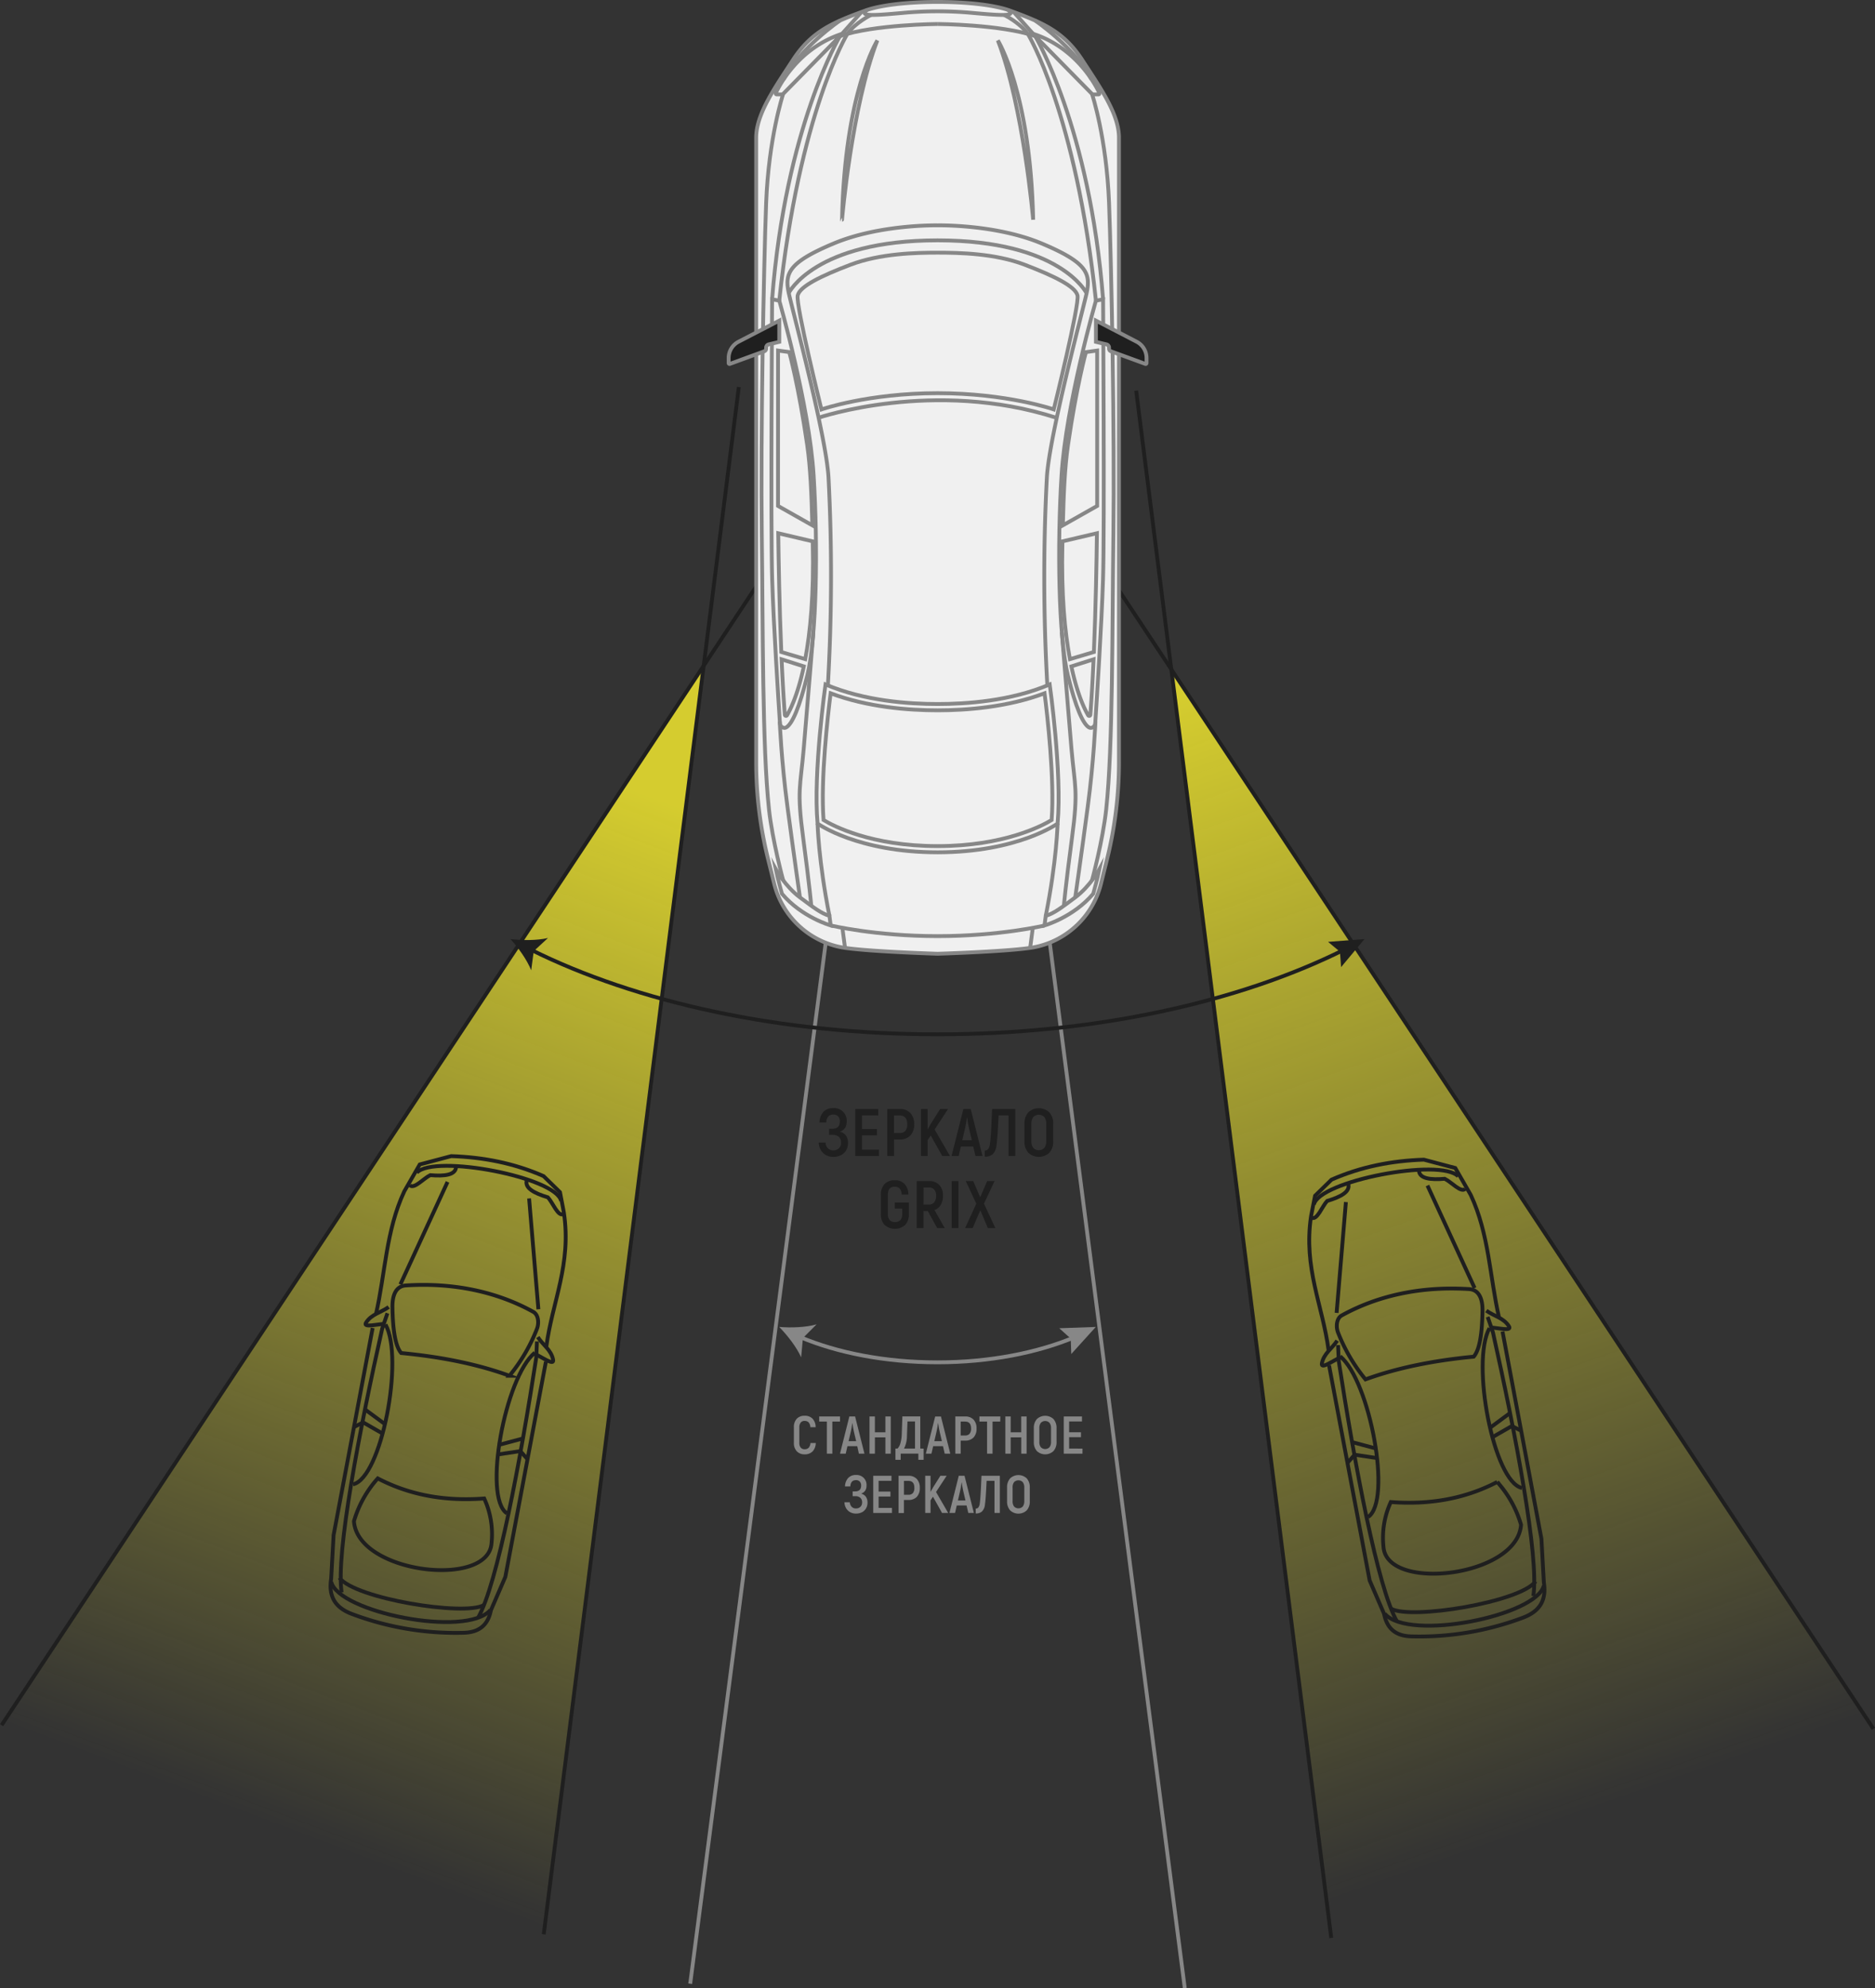 <?xml version="1.0" encoding="UTF-8"?> <svg xmlns="http://www.w3.org/2000/svg" xmlns:xlink="http://www.w3.org/1999/xlink" viewBox="0 0 977.67 1036.5"><rect x="0" y="0" width="977.67" height="1036.5" fill="#333333" stroke="none"/><defs><style>.cls-1,.cls-10,.cls-3,.cls-4,.cls-5{fill:none;}.cls-1,.cls-10,.cls-9{stroke:#878787;}.cls-1,.cls-3,.cls-4,.cls-9{stroke-miterlimit:10;}.cls-1,.cls-10,.cls-3,.cls-4,.cls-5,.cls-9{stroke-width:2px;}.cls-2,.cls-4,.cls-6{fill-rule:evenodd;}.cls-2,.cls-6{opacity:0.85;}.cls-2{fill:url(#Безымянный_градиент_9);}.cls-3,.cls-4,.cls-5{stroke:#1f1f1f;}.cls-10,.cls-5{stroke-miterlimit:22.93;}.cls-6{fill:url(#Безымянный_градиент_9-2);}.cls-7,.cls-9{fill:#1f1f1f;}.cls-8{fill:#f0f0f0;}.cls-11{fill:#878787;}</style><linearGradient id="Безымянный_градиент_9" x1="143.04" y1="951.54" x2="345.88" y2="417.35" gradientUnits="userSpaceOnUse"><stop offset="0" stop-color="#f1e72e" stop-opacity="0"></stop><stop offset="1" stop-color="#f1e72e"></stop></linearGradient><linearGradient id="Безымянный_градиент_9-2" x1="831.05" y1="943.02" x2="626.66" y2="359.28" xlink:href="#Безымянный_градиент_9"></linearGradient></defs><g id="Слой_2" data-name="Слой 2"><g id="Слой_1-2" data-name="Слой 1"><line class="cls-1" x1="529.27" y1="351.41" x2="617.77" y2="1036.38"></line><line class="cls-1" x1="448.63" y1="352.52" x2="359.89" y2="1034.11"></line><polygon class="cls-2" points="367 348.16 0.83 899.31 283.52 1008.34 367 348.16"></polygon><line class="cls-3" x1="385.24" y1="201.77" x2="283.52" y2="1008.34"></line><path class="cls-4" d="M196,685.22c4.93-21.39,5.2-43.67,14.81-64.19l8.06-14,16.4-4.36c16.6.56,32.72,3.65,48.15,10.43l8.58,8.39L294,632c4.11,27.12-6.09,46.7-9.14,70.06"></path><path class="cls-4" d="M284.64,709.86,263.5,822,256,839.34c-1.37,6.84-5.17,11.61-14.33,11.82a153.48,153.48,0,0,1-58-9.74c-10-3.68-12.25-10.37-11-18.41l1.27-22.75,20.37-108"></path><path class="cls-4" d="M292.57,626.07c-2.3-12.29-65.94-24.57-75.23-14.79"></path><path class="cls-4" d="M274.62,615.43c-1,3.84,3.71,6.54,11.05,8.74,2.68,2.92,5.17,10,8,8.77"></path><line class="cls-3" x1="233.36" y1="616.12" x2="208.77" y2="669.55"></line><line class="cls-3" x1="275.89" y1="624.74" x2="280.73" y2="682.51"></line><path class="cls-4" d="M280,692.66c1-2.57,1-7.21-2-8.84-19.11-10.56-41.87-15.3-66.37-13.72-5.39.34-7.09,5.42-7,11.38.2,11.23,1.35,20.12,4.57,23.85q32.39,3.07,56.44,11.85A90.24,90.24,0,0,0,280,692.66Z"></path><path class="cls-4" d="M280.42,697c2.65,4.13,7.07,6.74,8,11.91.63,3.37-6.49-1.94-9.68-3.15"></path><path class="cls-4" d="M280,699.3l-.38,8.4c-8.17,53.12-20.25,118.27-30.44,135.8"></path><path class="cls-4" d="M264.3,788.89c-12.64-8.38-.92-71,14.58-83.75"></path><path class="cls-4" d="M237.81,608.49c-.44,4-5.83,4.75-13.48,4.11-3.55,1.75-8.46,7.48-10.66,5.25"></path><path class="cls-4" d="M202.66,681.34c-4,2.88-9,3.7-11.82,8.17-1.81,2.9,6.75.55,10.17.59"></path><path class="cls-4" d="M184.09,773.77c14.82-3.2,26.7-65.78,16.92-83.31"></path><path class="cls-4" d="M202,684.59l-2.71,8C187.51,745,175,810.08,178.14,830.11"></path><line class="cls-3" x1="272.56" y1="749.89" x2="259.8" y2="753.3"></line><polyline class="cls-4" points="259.86 758.16 271.32 756.45 274.92 760.51"></polyline><line class="cls-3" x1="190.57" y1="734.92" x2="201.21" y2="742.74"></line><polyline class="cls-4" points="199.39 747.24 189.33 741.47 184.5 743.95"></polyline><path class="cls-4" d="M252.32,836.71c-10.32,5.9-67.21-3.4-75.35-14.21"></path><path class="cls-4" d="M255.71,839.28c-12.55,14.72-79.44,1.06-83-14.68"></path><path class="cls-4" d="M252.47,781.15c-19.43,1.46-38.06-1.36-55.5-10.47A57.56,57.56,0,0,0,184.56,793c1.82,27.12,70.08,35.2,71.73,11.47A44.5,44.5,0,0,0,252.47,781.15Z"></path><line class="cls-5" x1="0.83" y1="899.31" x2="464.47" y2="199.86"></line><polygon class="cls-6" points="610.67 350.05 976.83 901.2 694.15 1010.23 610.67 350.05"></polygon><line class="cls-3" x1="592.43" y1="203.66" x2="694.15" y2="1010.23"></line><path class="cls-4" d="M781.7,687.12c-4.94-21.4-5.2-43.68-14.81-64.19l-8.07-14.06-16.39-4.35c-16.6.55-32.73,3.64-48.15,10.43l-8.58,8.39-2.07,10.55c-4.11,27.11,6.09,46.7,9.13,70.05"></path><path class="cls-4" d="M693,711.75,714.17,823.9l7.5,17.33c1.37,6.85,5.17,11.62,14.33,11.82a153.47,153.47,0,0,0,58-9.73c10-3.69,12.25-10.37,11-18.42l-1.26-22.74L783.45,694.1"></path><path class="cls-4" d="M685.09,628c2.31-12.3,65.95-24.57,75.24-14.79"></path><path class="cls-4" d="M703.05,617.32c1,3.84-3.71,6.55-11.06,8.74-2.67,2.92-5.16,10.05-8,8.77"></path><line class="cls-3" x1="744.31" y1="618.01" x2="768.89" y2="671.44"></line><line class="cls-3" x1="701.78" y1="626.63" x2="696.94" y2="684.4"></line><path class="cls-4" d="M697.65,694.55c-1-2.57-1-7.21,2-8.84,19.1-10.55,41.87-15.29,66.36-13.72,5.4.35,7.1,5.43,7,11.39-.2,11.23-1.35,20.11-4.58,23.84Q736,710.31,712,719.07A90.24,90.24,0,0,1,697.65,694.55Z"></path><path class="cls-4" d="M697.25,698.86c-2.65,4.13-7.07,6.75-8,11.92-.62,3.36,6.49-1.95,9.69-3.16"></path><path class="cls-4" d="M697.69,701.2l.37,8.39c8.18,53.13,20.26,118.28,30.44,135.8"></path><path class="cls-4" d="M713.37,790.78c12.64-8.37.91-71-14.58-83.74"></path><path class="cls-4" d="M739.86,610.38c.44,4,5.83,4.75,13.47,4.12,3.56,1.74,8.47,7.47,10.67,5.24"></path><path class="cls-4" d="M775,683.23c4,2.88,9,3.71,11.82,8.18,1.8,2.9-6.75.54-10.17.58"></path><path class="cls-4" d="M793.57,775.66c-14.81-3.2-26.69-65.77-16.91-83.3"></path><path class="cls-4" d="M775.72,686.48l2.71,8C790.16,746.89,802.63,812,799.52,832"></path><line class="cls-3" x1="705.11" y1="751.79" x2="717.86" y2="755.2"></line><polyline class="cls-4" points="717.81 760.05 706.34 758.34 702.75 762.41"></polyline><line class="cls-3" x1="787.1" y1="736.81" x2="776.46" y2="744.64"></line><polyline class="cls-4" points="778.27 749.14 788.33 743.37 793.16 745.85"></polyline><path class="cls-4" d="M725.35,838.6c10.32,5.9,67.21-3.39,75.35-14.21"></path><path class="cls-4" d="M722,841.18c12.55,14.72,79.44,1.06,83-14.68"></path><path class="cls-4" d="M725.2,783c19.43,1.47,38-1.36,55.49-10.46a57.17,57.17,0,0,1,12.41,22.29C791.29,822,723,830.06,721.38,806.34A44.54,44.54,0,0,1,725.2,783Z"></path><line class="cls-3" x1="976.83" y1="901.2" x2="513.19" y2="201.76"></line><path class="cls-5" d="M276.88,495.11c54.93,27.29,129.64,44.07,212,44.07S646,522.38,700.9,495.05"></path><path class="cls-7" d="M266.18,489.52c4.07,4.49,8.68,10.92,10.8,16.31l1.32-10,7.43-6.86C280.1,490.31,272.19,490.27,266.18,489.52Z"></path><polygon class="cls-7" points="699.28 504.15 698.68 496.13 692.49 490.99 711.49 489.52 699.28 504.15"></polygon><path class="cls-8" d="M564.27,31.18c-9.77-15-21.06-19.54-37.56-25.62s-59.16-6.08-75.66,0S423.26,16.2,413.5,31.18s-19.22,28.33-19.22,40.7V397.19a209.54,209.54,0,0,0,6.23,50.73l3,12.08a44.69,44.69,0,0,0,35.29,33.83h0l.62.11c.8.13,1.61.25,2.42.35,14.44,1.89,47.06,2.9,47.06,2.9s32.63-1,47.06-2.9c.82-.1,1.63-.22,2.43-.35l.61-.11h0A44.67,44.67,0,0,0,574.24,460l3-12.08a210,210,0,0,0,6.22-50.73V71.88C583.48,59.51,574,46.16,564.27,31.18Z"></path><path class="cls-1" d="M564.27,31.18c-9.77-15-21.06-19.54-37.56-25.62s-59.16-6.08-75.66,0S423.26,16.2,413.5,31.18s-19.22,28.33-19.22,40.7V397.19a209.54,209.54,0,0,0,6.23,50.73l3,12.08a44.69,44.69,0,0,0,35.29,33.83h0l.62.11c.8.13,1.61.25,2.42.35,14.44,1.89,47.06,2.9,47.06,2.9s32.63-1,47.06-2.9c.82-.1,1.63-.22,2.43-.35l.61-.11h0A44.67,44.67,0,0,0,574.24,460l3-12.08a210,210,0,0,0,6.22-50.73V71.88C583.48,59.51,574,46.16,564.27,31.18Z"></path><path class="cls-1" d="M528.52,6.23,539.74,18.8c-18-6.08-50.86-6.29-50.86-6.29"></path><path class="cls-1" d="M575.18,156.06l-3.74.66s-15.64,54.22-17.92,91-1.62,84,3.26,104.2c4.12,17,7.9,25.41,11,27.27,1.41.83,3.2-.43,3.3-2.06.71-10.76,3.36-51.78,4.06-75C576,275.2,575.18,158.94,575.18,156.06Z"></path><path class="cls-1" d="M572.09,263.74v-81l-5.86.81s-4.89,17.59-9.34,48.31c-1.74,12-2.29,26-2.7,42Z"></path><path class="cls-1" d="M570.38,339.88c1-23.6,1.41-47.37,1.58-61.9l-18,4.23c0,.34,0,.68,0,1-.65,26.81,1.28,46.41,3.93,60.4Z"></path><path class="cls-1" d="M558.64,347.38c3.14,14.8,7,22.52,8.76,25.51a.61.61,0,0,0,1.13-.26c.69-9,1.24-18.92,1.68-28.92Z"></path><path class="cls-1" d="M539.74,18.8l29.49,30a1.42,1.42,0,0,0,1,.42h2.53a.51.51,0,0,0,.47-.72c-1.85-4-11.9-23.54-34.51-30.87Z"></path><path class="cls-1" d="M539.74,10.71s20.57,14,29.39,30.62"></path><path class="cls-1" d="M569.48,49.25s7.5,22.63,8.8,56.5S581.21,227.8,580.55,278s-.22,111-3.74,143.82c-1.76,16.38-7.41,37.12-7.41,37.12"></path><path class="cls-1" d="M545.28,477.43l-.66,5s15-4.23,25.4-16.5c0,0,2.18-7.6,3.26-12.81,0,0-4.88,8.91-12.59,14.66C553.46,473.16,549.62,476.13,545.28,477.43Z"></path><path class="cls-1" d="M539.74,18.8S568.18,66,575.18,156.06"></path><path class="cls-1" d="M520.31,21.08s17,27,18.41,93.46C538.72,114.54,533.66,55.6,520.31,21.08Z"></path><path class="cls-1" d="M551.46,429.34s-.43,19.32-6.18,48.09"></path><line class="cls-1" x1="538.5" y1="483.91" x2="537.15" y2="494.13"></line><path class="cls-1" d="M553.66,329.65s3.25,40,5,60.4,3.68,21.49.31,46.67-4.24,35.47-4.24,35.47"></path><path class="cls-1" d="M571.19,376.16s-.81,20.18-4,44.28-6.53,47.33-6.53,47.33"></path><path class="cls-1" d="M523.56,7.79s8,3.84,12.37,9.87c0,0,25.08,40.87,35.51,139.06"></path><path class="cls-1" d="M449.24,6.23,438,18.8c18-6.08,50.85-6.29,50.85-6.29"></path><path class="cls-1" d="M402.59,156.06l3.74.66s15.63,54.22,17.91,91,1.63,84-3.25,104.2c-4.13,17-7.9,25.41-11,27.27-1.41.83-3.2-.43-3.31-2.06-.7-10.76-3.35-51.78-4.05-75C401.77,275.2,402.59,158.94,402.59,156.06Z"></path><path class="cls-1" d="M405.68,263.74v-81l5.86.81s4.89,17.59,9.34,48.31c1.74,12,2.28,26,2.7,42Z"></path><path class="cls-1" d="M407.39,339.88c-1-23.6-1.41-47.37-1.59-61.9l18,4.23,0,1c.64,26.81-1.29,46.41-3.93,60.4Z"></path><path class="cls-1" d="M419.13,347.38c-3.14,14.8-7,22.52-8.77,25.51a.61.61,0,0,1-1.13-.26c-.68-9-1.23-18.92-1.68-28.92Z"></path><path class="cls-1" d="M438,18.8l-29.5,30a1.38,1.38,0,0,1-1,.42H405a.5.5,0,0,1-.46-.72c1.85-4,11.9-23.54,34.51-30.87Z"></path><path class="cls-1" d="M438,10.71s-20.57,14-29.39,30.62"></path><path class="cls-1" d="M408.28,49.25s-7.5,22.63-8.79,56.5S396.56,227.8,397.21,278s.23,111,3.75,143.82c1.76,16.38,7.41,37.12,7.41,37.12"></path><path class="cls-1" d="M432.49,477.43l.65,5s-15-4.23-25.4-16.5c0,0-2.17-7.6-3.25-12.81,0,0,4.88,8.91,12.59,14.66C424.31,473.16,428.15,476.13,432.49,477.43Z"></path><path class="cls-1" d="M438,18.8S409.59,66,402.59,156.06"></path><path class="cls-1" d="M457.46,21.08s-17,27-18.41,93.46C439.05,114.54,444.11,55.6,457.46,21.08Z"></path><path class="cls-1" d="M431.67,357.35A997.69,997.69,0,0,0,432,248.74c-1.3-21.68-18.13-84.53-20.57-95.28s-.82-16.45,23.28-26.54,54.22-9.44,54.22-9.44,30.13-.66,54.22,9.44,25.73,15.79,23.29,26.54-19.27,73.6-20.57,95.28a998.37,998.37,0,0,0,.24,108.62"></path><path class="cls-1" d="M488.88,367c-14.83,0-38-1.52-58.45-10.2,0,0-6.51,46-4.13,72.51,0,0,20.74,15,62.58,15s62.58-15,62.58-15c2.39-26.48-4.12-72.51-4.12-72.51C526.93,365.51,503.72,367,488.88,367Z"></path><path class="cls-1" d="M488.88,441.07c-34.63,0-54.53-10.6-59.46-13.6-1.59-21.32,2.22-54.51,3.69-66.06,19.34,7.29,40.77,8.88,55.77,8.88s36.43-1.59,55.78-8.88c1.46,11.55,5.28,44.74,3.69,66.06C543.43,430.46,523.53,441.07,488.88,441.07Z"></path><path class="cls-1" d="M426.3,429.34s.44,19.32,6.19,48.09"></path><path class="cls-1" d="M433.14,482.42S456.35,488,488.88,488s55.74-5.54,55.74-5.54"></path><line class="cls-1" x1="439.27" y1="483.91" x2="440.62" y2="494.13"></line><path class="cls-1" d="M424.1,329.65s-3.24,40-5,60.4-3.68,21.49-.32,46.67,4.24,35.47,4.24,35.47"></path><path class="cls-1" d="M406.58,376.16s.8,20.18,4,44.28,6.53,47.33,6.53,47.33"></path><path class="cls-1" d="M411.24,152.8s13.49-27.51,77.64-27.51,77.65,27.51,77.65,27.51"></path><path class="cls-1" d="M452.25,5.14c-5.53,3.75,5.37,2.75,18.23,1.61a198.42,198.42,0,0,1,36.8,0c12.87,1.14,23.77,2.14,18.23-1.61"></path><path class="cls-1" d="M454.2,7.79s-8,3.84-12.36,9.87c0,0-25.09,40.87-35.51,139.06"></path><path class="cls-1" d="M561.83,154c-1.14-4.72-12.1-10.1-27.52-16s-34-6.29-45.43-6.29-30,.43-45.42,6.29-26.38,11.24-27.52,16,12.37,59.43,12.37,59.43,24.26-8.47,60.57-8.47,60.57,8.47,60.57,8.47S563,158.67,561.83,154Z"></path><path class="cls-1" d="M426.79,217.77s60.18-20.52,124,0"></path><path class="cls-9" d="M571.44,167.14v11.07l5.49,1.31a1.75,1.75,0,0,1,1.35,1.71v.49a1.5,1.5,0,0,0,1,1.41l17.94,6.58a.45.45,0,0,0,.61-.43v-2.63a9.59,9.59,0,0,0-5.17-8.52Z"></path><path class="cls-9" d="M406.33,167.14v11.07l-5.49,1.31a1.75,1.75,0,0,0-1.35,1.71v.49a1.5,1.5,0,0,1-1,1.41l-17.95,6.58a.46.46,0,0,1-.61-.43v-2.63a9.6,9.6,0,0,1,5.18-8.52Z"></path><path class="cls-7" d="M441.16,592.05a6.69,6.69,0,0,1,1,3.78,7.39,7.39,0,0,1-1,3.85,6.44,6.44,0,0,1-2.7,2.52,8.31,8.31,0,0,1-3.88.88,7.82,7.82,0,0,1-4-1,7,7,0,0,1-2.65-2.68,8.58,8.58,0,0,1-1.05-3.8h3.57a4.59,4.59,0,0,0,1.16,2.91,3.72,3.72,0,0,0,2.9,1.15,4,4,0,0,0,2.91-1.07,3.86,3.86,0,0,0,1.12-3,3.81,3.81,0,0,0-1.19-3,4.66,4.66,0,0,0-3.19-1h-1.85v-3.15h1.54c2.7,0,4.06-1.29,4.06-3.85a3.71,3.71,0,0,0-.89-2.63,3.29,3.29,0,0,0-2.51-.94c-2.31,0-3.54,1.37-3.71,4.13h-3.5a8.58,8.58,0,0,1,2-5.5,6.69,6.69,0,0,1,5.18-2,6.5,6.5,0,0,1,7,7,5.93,5.93,0,0,1-.84,3.29,5.29,5.29,0,0,1-2.77,2A5.45,5.45,0,0,1,441.16,592.05Z"></path><path class="cls-7" d="M458.29,599.3v3.32H445.94v-24.5h12v3.33h-8.47v7.1h7.81v3.26h-7.81v7.49Z"></path><path class="cls-7" d="M474.67,580.2a8.18,8.18,0,0,1,2,5.83,8.26,8.26,0,0,1-2,5.92,7.31,7.31,0,0,1-5.56,2.06h-2.94v8.61h-3.54v-24.5h6.48A7.28,7.28,0,0,1,474.67,580.2Zm-2.62,9.32a5.27,5.27,0,0,0,1-3.49q0-4.54-4-4.55h-2.9v9.17h2.9A3.74,3.74,0,0,0,472.05,589.52Z"></path><path class="cls-7" d="M485.31,591.91l-1.61,2.42v8.29h-3.5v-24.5h3.5v10.64l1.61-2.87,4.9-7.77h4.13l-7,10.68,8,13.82H491.3Z"></path><path class="cls-7" d="M507.47,597.69H501l-1.12,4.93h-3.71l6.16-24.5h3.82l6.16,24.5h-3.68Zm-.74-3.29-1.54-6.58q-.53-2.46-.91-5.25h-.1c-.3,2.21-.61,4-.91,5.25l-1.51,6.58Z"></path><path class="cls-7" d="M513.49,599.75a2.15,2.15,0,0,0,1.78-.78,5.72,5.72,0,0,0,.91-2.68q.29-1.86.55-6.09t.57-12.08h12.11v24.5h-3.53V581.45H520.7q-.32,6.19-.56,9.92t-.56,5.72a7.34,7.34,0,0,1-1.94,4.55,6,6,0,0,1-4.15,1.33Z"></path><path class="cls-7" d="M536.17,600.89a8.63,8.63,0,0,1-2-6v-9a8.65,8.65,0,0,1,2-6,8,8,0,0,1,11,0,8.64,8.64,0,0,1,2,6v9a8.63,8.63,0,0,1-2,6,8,8,0,0,1-11,0Zm8.36-2.5a5.53,5.53,0,0,0,1-3.54v-9a5.48,5.48,0,0,0-1-3.53,4,4,0,0,0-5.74,0,5.54,5.54,0,0,0-1,3.53v9a5.59,5.59,0,0,0,1,3.54,4,4,0,0,0,5.74,0Z"></path><path class="cls-7" d="M461.27,638.57a7.77,7.77,0,0,1-1.94-5.67v-10a7.82,7.82,0,0,1,1.9-5.65,7,7,0,0,1,5.27-2,6.81,6.81,0,0,1,5.15,1.93,8.13,8.13,0,0,1,2,5.53h-3.5a4.82,4.82,0,0,0-1-3.08,3.4,3.4,0,0,0-2.63-1q-3.57,0-3.57,4.27v9.94a4.66,4.66,0,0,0,1,3.22,3.52,3.52,0,0,0,2.72,1,3.64,3.64,0,0,0,2.76-1,4.28,4.28,0,0,0,1-3.08V630h-3.88v-3.15h7.35v6.23a7.67,7.67,0,0,1-2,5.53,8.06,8.06,0,0,1-10.57,0Z"></path><path class="cls-7" d="M483.76,631.29h-2.21v8.89H478v-24.5h6.33a7.17,7.17,0,0,1,5.43,2,7.86,7.86,0,0,1,1.92,5.65,9.1,9.1,0,0,1-1.15,4.76,6.19,6.19,0,0,1-3.26,2.7l5.32,9.38h-3.92Zm-2.21-3.36h2.73a3.46,3.46,0,0,0,2.82-1.16,5.14,5.14,0,0,0,1-3.36,4.91,4.91,0,0,0-.94-3.27,3.48,3.48,0,0,0-2.8-1.1h-2.77Z"></path><path class="cls-7" d="M496.22,615.68h3.53v24.5h-3.53Z"></path><path class="cls-7" d="M515.08,640.18l-3.92-9.28-4,9.28h-3.92l5.84-12.71-5.49-11.79h3.88l3.64,8.47,3.61-8.47h3.88l-5.53,11.79L519,640.18Z"></path><path class="cls-10" d="M417.17,697c19.52,8.24,44.47,13.18,71.66,13.18s52.24-5,71.78-13.22"></path><path class="cls-11" d="M406.29,691.72c4.25,4.32,9.11,10.56,11.45,15.86l.92-10.07,7.15-7.16C420.23,692,412.33,692.22,406.29,691.72Z"></path><polygon class="cls-11" points="558.58 705.84 558.31 697.8 552.33 692.41 571.38 691.72 558.58 705.84"></polygon><path class="cls-11" d="M415.46,756.53a6.15,6.15,0,0,1-1.51-4.45v-8a6.29,6.29,0,0,1,1.49-4.48,5.39,5.39,0,0,1,4.1-1.58,5.51,5.51,0,0,1,4.15,1.54A6.44,6.44,0,0,1,425.3,744h-2.77a4,4,0,0,0-.86-2.49,2.83,2.83,0,0,0-2.16-.8,2.46,2.46,0,0,0-2,.86,3.87,3.87,0,0,0-.72,2.54v8a3.76,3.76,0,0,0,.73,2.53,2.57,2.57,0,0,0,2,.84,2.87,2.87,0,0,0,2.17-.8,4,4,0,0,0,.9-2.46h2.77a6.47,6.47,0,0,1-1.65,4.38,5.59,5.59,0,0,1-4.19,1.54A5.41,5.41,0,0,1,415.46,756.53Z"></path><path class="cls-11" d="M438,741.06h-4v16.72h-2.85V741.06h-4V738.4H438Z"></path><path class="cls-11" d="M447,753.87h-5.12l-.89,3.91H438l4.87-19.38h3l4.87,19.38h-2.91Zm-.58-2.6-1.22-5.2c-.28-1.29-.52-2.68-.72-4.15h-.08c-.24,1.75-.48,3.13-.72,4.15l-1.19,5.2Z"></path><path class="cls-11" d="M464.46,738.4v19.38h-2.79v-8.5h-5.48v8.5h-2.8V738.4h2.8v8.25h5.48V738.4Z"></path><path class="cls-11" d="M481.6,755.15V761h-2.74v-3.24h-9.22V761H466.9v-5.87H468a6.74,6.74,0,0,0,1.55-3,18.27,18.27,0,0,0,.64-4.4l.33-9.36h9.33v16.75ZM477.11,741h-3.93l-.27,7.5a14.69,14.69,0,0,1-1.53,6.62h5.73Z"></path><path class="cls-11" d="M491.7,753.87h-5.12l-.89,3.91h-2.93l4.87-19.38h3l4.87,19.38h-2.91Zm-.58-2.6-1.22-5.2c-.28-1.29-.52-2.68-.72-4.15h-.08c-.24,1.75-.48,3.13-.72,4.15l-1.19,5.2Z"></path><path class="cls-11" d="M507.64,740.05a6.43,6.43,0,0,1,1.55,4.61,6.51,6.51,0,0,1-1.55,4.68,5.8,5.8,0,0,1-4.4,1.63h-2.32v6.81h-2.8V738.4h5.12A5.74,5.74,0,0,1,507.64,740.05Zm-2.07,7.36a4.18,4.18,0,0,0,.77-2.75q0-3.6-3.12-3.6h-2.3v7.25h2.3A2.94,2.94,0,0,0,505.57,747.41Z"></path><path class="cls-11" d="M521.54,741.06h-4v16.72h-2.85V741.06h-4V738.4h10.91Z"></path><path class="cls-11" d="M535.3,738.4v19.38h-2.8v-8.5H527v8.5h-2.79V738.4H527v8.25h5.48V738.4Z"></path><path class="cls-11" d="M540.64,756.41a6.86,6.86,0,0,1-1.58-4.78v-7.08a6.86,6.86,0,0,1,1.58-4.78,6.32,6.32,0,0,1,8.69,0,6.86,6.86,0,0,1,1.58,4.78v7.08a6.86,6.86,0,0,1-1.58,4.78,6.32,6.32,0,0,1-8.69,0Zm6.61-2a4.38,4.38,0,0,0,.78-2.8v-7.08a4.38,4.38,0,0,0-.78-2.8,3.14,3.14,0,0,0-4.54,0,4.45,4.45,0,0,0-.77,2.8v7.08a4.45,4.45,0,0,0,.77,2.8,3.14,3.14,0,0,0,4.54,0Z"></path><path class="cls-11" d="M564.44,755.15v2.63h-9.77V738.4h9.5V741h-6.7v5.62h6.17v2.57h-6.17v5.93Z"></path><path class="cls-11" d="M451.55,780.33a5.26,5.26,0,0,1,.79,3,5.78,5.78,0,0,1-.78,3,5.08,5.08,0,0,1-2.13,2,6.67,6.67,0,0,1-3.07.69,6.12,6.12,0,0,1-3.14-.78,5.43,5.43,0,0,1-2.09-2.11,6.73,6.73,0,0,1-.83-3h2.82a3.61,3.61,0,0,0,.92,2.3,2.92,2.92,0,0,0,2.29.91,3.21,3.21,0,0,0,2.3-.84,3.07,3.07,0,0,0,.89-2.34,3,3,0,0,0-.94-2.38,3.7,3.7,0,0,0-2.52-.83h-1.47v-2.49h1.22q3.21,0,3.21-3.05a2.9,2.9,0,0,0-.71-2.07,2.59,2.59,0,0,0-2-.75q-2.73,0-2.93,3.27h-2.77a6.71,6.71,0,0,1,1.61-4.35,5.25,5.25,0,0,1,4.09-1.6,5.13,5.13,0,0,1,5.51,5.53,4.71,4.71,0,0,1-.66,2.6,4.19,4.19,0,0,1-2.19,1.58A4.35,4.35,0,0,1,451.55,780.33Z"></path><path class="cls-11" d="M465.1,786.06v2.63h-9.77V769.31h9.49v2.63h-6.69v5.62h6.17v2.58h-6.17v5.92Z"></path><path class="cls-11" d="M478.06,771a6.49,6.49,0,0,1,1.54,4.61,6.55,6.55,0,0,1-1.54,4.68,5.8,5.8,0,0,1-4.41,1.63h-2.32v6.81h-2.8V769.31h5.12A5.78,5.78,0,0,1,478.06,771ZM476,778.32a4.1,4.1,0,0,0,.77-2.75q0-3.6-3.12-3.6h-2.3v7.25h2.3A2.94,2.94,0,0,0,476,778.32Z"></path><path class="cls-11" d="M486.47,780.22l-1.27,1.91v6.56h-2.77V769.31h2.77v8.42l1.27-2.27,3.87-6.15h3.27l-5.54,8.45,6.34,10.93H491.2Z"></path><path class="cls-11" d="M504,784.79h-5.12l-.89,3.9h-2.93l4.87-19.38h3l4.87,19.38H504.9Zm-.58-2.61-1.22-5.2c-.28-1.29-.52-2.67-.72-4.15h-.08c-.24,1.75-.48,3.14-.72,4.15l-1.19,5.2Z"></path><path class="cls-11" d="M508.75,786.42a1.71,1.71,0,0,0,1.41-.62,4.51,4.51,0,0,0,.72-2.12c.15-1,.29-2.58.43-4.82s.29-5.41.46-9.55h9.58v19.38h-2.8V771.94h-4.1q-.24,4.9-.44,7.85c-.13,2-.28,3.47-.44,4.53a5.75,5.75,0,0,1-1.54,3.59,4.71,4.71,0,0,1-3.28,1.06Z"></path><path class="cls-11" d="M526.69,787.32a6.83,6.83,0,0,1-1.58-4.77v-7.09a6.86,6.86,0,0,1,1.58-4.78,6.32,6.32,0,0,1,8.69,0,6.86,6.86,0,0,1,1.58,4.78v7.09a6.83,6.83,0,0,1-1.58,4.77,6.32,6.32,0,0,1-8.69,0Zm6.61-2a4.37,4.37,0,0,0,.78-2.79v-7.09a4.38,4.38,0,0,0-.78-2.8,3.14,3.14,0,0,0-4.54,0,4.45,4.45,0,0,0-.77,2.8v7.09a4.43,4.43,0,0,0,.77,2.79,3.14,3.14,0,0,0,4.54,0Z"></path></g></g></svg> 